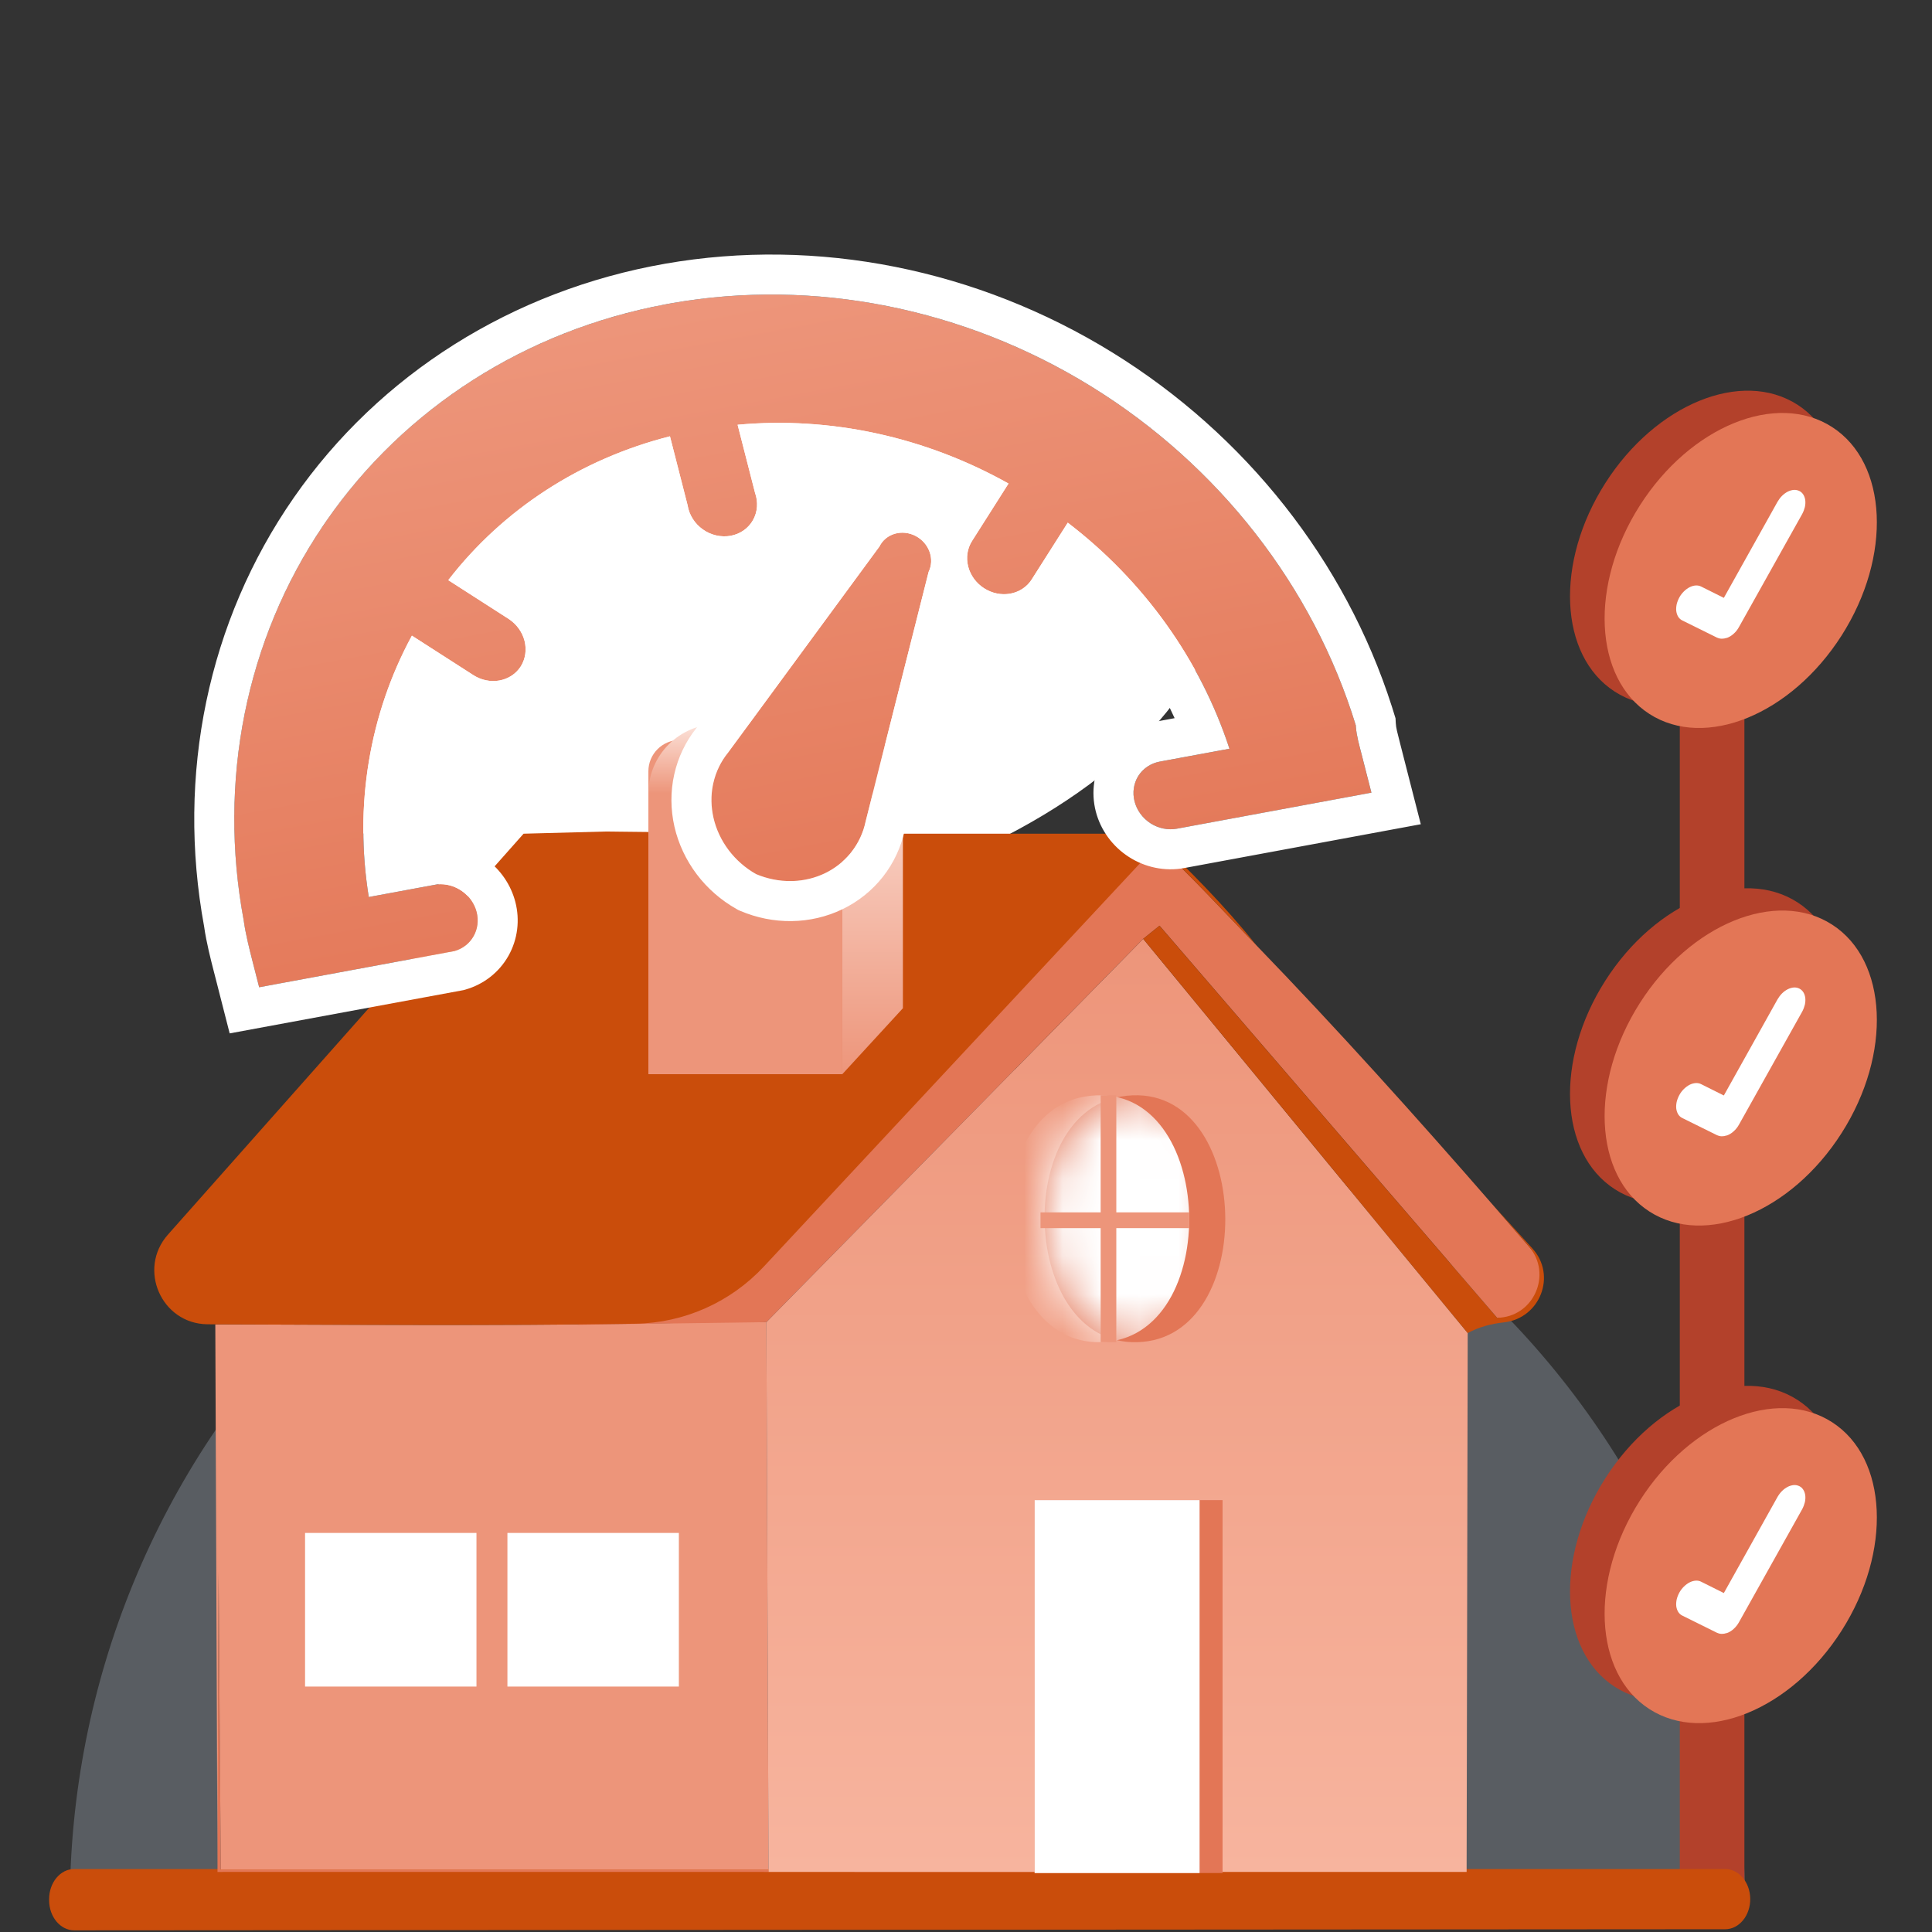 <svg width="50" height="50" viewBox="0 0 50 50" fill="none" xmlns="http://www.w3.org/2000/svg">
    <rect x="0" y="0" width="50" height="50" fill="#333333" stroke="none"/>
    <g clip-path="url(#clip0_6270_7171)">
        <path opacity="0.3" d="M1.807 49.298C1.807 46.435 2.367 43.6 3.457 40.955C4.546 38.31 6.143 35.907 8.156 33.883C10.169 31.858 12.559 30.252 15.189 29.157C17.819 28.061 20.638 27.497 23.485 27.497C26.331 27.497 29.15 28.061 31.78 29.157C34.41 30.252 36.8 31.858 38.813 33.883C40.826 35.907 42.423 38.31 43.512 40.955C44.602 43.6 45.162 46.435 45.162 49.298L1.807 49.298Z" fill="#B3BED0"/>
        <rect x="43.473" y="14.669" width="1.672" height="34.854" fill="#B3412B"/>
        <path d="M1.921 48.37H44.645C44.999 48.37 45.29 48.711 45.296 49.136C45.302 49.572 45.01 49.929 44.646 49.929L1.921 49.957C1.562 49.957 1.271 49.607 1.271 49.177V49.15C1.271 48.719 1.562 48.37 1.921 48.37H1.921Z" fill="#CA4D0B"/>
        <path d="M18.424 34.218C18.892 34.205 19.365 34.226 19.834 34.218L19.89 48.389H5.713L5.657 40.68L5.628 48.446L5.572 34.274C9.804 34.289 14.201 34.326 18.424 34.218Z" fill="#ED957A"/>
        <path d="M19.89 48.389V48.446C15.137 48.442 10.382 48.448 5.629 48.446L5.657 40.68L5.713 48.389H19.889H19.89Z" fill="#E37656"/>
        <path d="M37.984 34.501L37.956 48.445C31.934 48.442 25.911 48.451 19.89 48.445V48.389L19.834 34.218L29.586 24.298L37.985 34.501H37.984Z" fill="url(#paint0_linear_6270_7171)"/>
        <path d="M29.009 28.379C32.363 27.816 32.643 34.456 29.573 34.727C26.441 35.005 26.151 28.858 29.009 28.379Z" fill="#E37656"/>
        <mask id="mask0_6270_7171" style="mask-type:alpha" maskUnits="userSpaceOnUse" x="27" y="28" width="5" height="7">
            <path d="M29.011 28.379C32.365 27.816 32.645 34.456 29.575 34.727C26.443 35.005 26.153 28.858 29.011 28.379Z" fill="white"/>
        </mask>
        <g mask="url(#mask0_6270_7171)">
            <path d="M28.075 28.379C31.429 27.816 31.709 34.456 28.638 34.727C25.506 35.005 25.216 28.858 28.075 28.379Z" fill="white"/>
        </g>
        <path d="M32.517 24.467C34.621 26.645 36.667 28.92 38.661 31.213C38.991 31.592 39.322 31.975 39.652 32.356C40.239 33.034 39.768 34.092 38.874 34.102L38.746 34.104L30.009 23.957L29.586 24.297L19.834 34.217C19.365 34.225 15.419 34.276 14.95 34.287L29.952 21.859C30.843 22.689 31.671 23.59 32.517 24.466V24.467Z" fill="#E37656"/>
        <ellipse cx="11.879" cy="6.535" rx="11.879" ry="6.535" transform="matrix(0.973 -0.232 0.23 0.973 6.858 13.364)" fill="white"/>
        <path d="M20.623 21.576H29.783C30.747 22.481 31.699 23.444 32.517 24.467C31.672 23.591 30.844 22.69 29.953 21.86L19.766 32.781C18.902 33.706 17.702 34.238 16.441 34.258C12.837 34.315 9.147 34.286 5.575 34.274C5.504 34.274 5.434 34.274 5.364 34.272C4.176 34.256 3.555 32.844 4.346 31.952L13.55 21.576L15.664 21.52L20.625 21.576H20.623Z" fill="#CA4D0B"/>
        <path d="M38.661 31.213L39.658 32.31C40.294 33.009 39.857 34.12 38.921 34.223C38.594 34.259 38.279 34.339 37.984 34.5L29.585 24.297L30.008 23.957L38.745 34.104C39.689 34.092 40.187 32.975 39.567 32.259C39.265 31.91 38.962 31.56 38.66 31.213H38.661Z" fill="#CA4D0B"/>
        <path d="M21.799 19.152V27.8H16.78V19.962C16.78 19.515 17.141 19.152 17.587 19.152H21.799Z" fill="#ED957A"/>
        <path d="M23.367 19.995V26.093L21.799 27.8V19.167H22.543C22.998 19.167 23.367 19.538 23.367 19.995Z" fill="url(#paint1_linear_6270_7171)"/>
        <path d="M31.64 38.823H26.776V48.474H31.64V38.823Z" fill="#E37656"/>
        <path d="M31.045 38.823H26.776V48.474H31.045V38.823Z" fill="white"/>
        <rect x="28.485" y="28.345" width="0.405" height="6.391" fill="#ED957A"/>
        <rect x="30.778" y="31.376" width="0.408" height="3.85" transform="rotate(90 30.778 31.376)" fill="#ED957A"/>
        <rect x="7.895" y="39.672" width="9.674" height="3.976" fill="white"/>
        <rect x="12.331" y="39.399" width="0.801" height="4.524" fill="#ED957A"/>
        <path d="M16.78 20.537C16.78 19.543 17.586 18.737 18.58 18.737H21.568C22.562 18.737 23.367 19.543 23.367 20.537V20.537H16.78V20.537Z" fill="url(#paint2_linear_6270_7171)"/>
        <path d="M35.234 19.51C35.321 19.847 35.407 20.185 35.491 20.514L30.46 21.446C30.227 21.489 29.981 21.439 29.775 21.306C29.569 21.174 29.42 20.971 29.361 20.74C29.302 20.51 29.338 20.272 29.461 20.079C29.584 19.886 29.783 19.753 30.016 19.71L31.817 19.377C31.067 17.081 29.602 15.032 27.634 13.527L26.701 14.995C26.641 15.091 26.561 15.172 26.466 15.235C26.371 15.298 26.264 15.341 26.149 15.363C26.035 15.384 25.915 15.383 25.798 15.359C25.681 15.335 25.569 15.289 25.468 15.224C25.366 15.159 25.277 15.075 25.207 14.979C25.136 14.882 25.085 14.774 25.056 14.661C25.027 14.547 25.02 14.431 25.038 14.318C25.055 14.205 25.094 14.098 25.155 14.002L26.1 12.514C23.94 11.303 21.485 10.771 19.089 10.993L19.54 12.753C19.582 12.871 19.599 12.995 19.59 13.117C19.581 13.239 19.546 13.356 19.487 13.461C19.427 13.566 19.346 13.656 19.246 13.726C19.147 13.795 19.033 13.843 18.911 13.866C18.788 13.888 18.661 13.885 18.537 13.857C18.413 13.829 18.294 13.776 18.189 13.701C18.084 13.627 17.994 13.533 17.927 13.425C17.859 13.317 17.814 13.198 17.795 13.076L17.338 11.292C15.028 11.877 13.018 13.181 11.601 15.014L13.168 16.02C13.37 16.154 13.516 16.356 13.575 16.584C13.633 16.812 13.599 17.048 13.48 17.242C13.42 17.337 13.341 17.419 13.246 17.482C13.151 17.546 13.043 17.589 12.929 17.61C12.814 17.632 12.695 17.63 12.578 17.606C12.461 17.582 12.348 17.536 12.247 17.47L10.66 16.451C9.555 18.487 9.164 20.856 9.544 23.215L11.321 22.886C11.543 22.866 11.77 22.929 11.957 23.061C12.145 23.194 12.279 23.387 12.334 23.603C12.389 23.819 12.361 24.042 12.256 24.229C12.15 24.415 11.975 24.552 11.763 24.613L6.707 25.55C6.645 25.308 6.584 25.067 6.522 24.826C6.46 24.585 6.349 24.151 6.305 23.814C5.623 20.142 6.391 16.441 8.452 13.472C10.513 10.503 13.712 8.49 17.392 7.845C21.071 7.2 24.954 7.973 28.245 10.004C31.535 12.036 33.983 15.172 35.088 18.771C35.101 19.021 35.171 19.261 35.234 19.51Z" fill="url(#paint3_linear_6270_7171)"/>
        <path d="M24.033 14.8L22.404 21.254C22.343 21.546 22.218 21.817 22.036 22.049C21.854 22.281 21.62 22.469 21.35 22.599C21.08 22.729 20.781 22.798 20.473 22.802C20.165 22.806 19.856 22.744 19.566 22.622C19.29 22.465 19.048 22.254 18.858 22.002C18.668 21.75 18.533 21.465 18.465 21.165C18.396 20.864 18.394 20.558 18.46 20.265C18.526 19.973 18.657 19.702 18.845 19.472L22.76 14.143C22.838 13.983 22.981 13.865 23.156 13.813C23.331 13.762 23.524 13.782 23.693 13.869C23.862 13.956 23.992 14.103 24.056 14.278C24.12 14.452 24.111 14.64 24.033 14.8Z" fill="url(#paint4_linear_6270_7171)"/>
        <path d="M17.213 6.825C21.152 6.135 25.291 6.964 28.789 9.123C32.232 11.249 34.816 14.517 36.022 18.287L36.078 18.467L36.116 18.589L36.123 18.717C36.129 18.837 36.161 18.951 36.238 19.253C36.325 19.59 36.411 19.928 36.495 20.258L36.77 21.331L30.649 22.465C30.147 22.558 29.634 22.447 29.216 22.178C28.797 21.909 28.484 21.489 28.358 20.997C28.232 20.502 28.305 19.968 28.587 19.524C28.87 19.079 29.323 18.785 29.828 18.692L30.399 18.586C29.803 17.28 28.944 16.087 27.872 15.084L27.576 15.551C27.437 15.769 27.255 15.955 27.04 16.098C26.826 16.24 26.587 16.335 26.338 16.381C26.09 16.427 25.836 16.424 25.592 16.374C25.348 16.324 25.116 16.229 24.908 16.096C24.869 16.071 24.831 16.044 24.794 16.017L23.411 21.498C23.316 21.932 23.126 22.338 22.852 22.688C22.57 23.047 22.211 23.334 21.8 23.532C21.39 23.729 20.942 23.832 20.487 23.838C20.032 23.844 19.581 23.753 19.162 23.575L19.108 23.552L19.057 23.523C18.658 23.297 18.308 22.992 18.032 22.627C17.756 22.261 17.558 21.842 17.455 21.396C17.353 20.949 17.349 20.485 17.45 20.038C17.548 19.602 17.742 19.195 18.02 18.846L21.885 13.585C22.103 13.21 22.455 12.94 22.865 12.82L22.906 12.808C23.322 12.697 23.757 12.748 24.131 12.93L24.168 12.949L24.205 12.968C24.299 13.02 24.389 13.079 24.472 13.147L24.611 12.928C23.27 12.337 21.84 12.017 20.412 11.982L20.534 12.458C20.61 12.693 20.642 12.943 20.624 13.194C20.603 13.466 20.524 13.731 20.389 13.971C20.253 14.211 20.066 14.416 19.842 14.573C19.618 14.731 19.364 14.835 19.1 14.884C18.835 14.933 18.566 14.926 18.307 14.867C18.049 14.808 17.806 14.699 17.591 14.547C17.376 14.395 17.192 14.201 17.051 13.977C16.92 13.771 16.828 13.539 16.782 13.295L16.605 12.602C15.297 13.083 14.129 13.83 13.172 14.792L13.728 15.149L13.734 15.152L13.739 15.156C14.136 15.418 14.435 15.816 14.566 16.282L14.579 16.328L14.59 16.374C14.699 16.849 14.627 17.355 14.363 17.784L14.361 17.788L14.358 17.793C14.22 18.013 14.037 18.2 13.822 18.343C13.608 18.487 13.368 18.583 13.118 18.629C12.868 18.675 12.614 18.671 12.369 18.621C12.126 18.571 11.895 18.475 11.688 18.341L11.097 17.962C10.598 19.226 10.378 20.598 10.453 21.993L11.133 21.867L11.181 21.858L11.231 21.854C11.69 21.814 12.145 21.938 12.52 22.191L12.556 22.216L12.591 22.242C12.955 22.511 13.223 22.899 13.338 23.346C13.457 23.81 13.4 24.309 13.158 24.738C12.915 25.168 12.515 25.475 12.05 25.609L12.002 25.623L5.944 26.744L5.704 25.806C5.673 25.686 5.642 25.565 5.612 25.445C5.581 25.324 5.55 25.204 5.519 25.083C5.463 24.863 5.339 24.385 5.283 23.98C4.56 20.053 5.381 16.08 7.602 12.882C9.826 9.677 13.271 7.516 17.213 6.825ZM28.245 10.004C24.955 7.973 21.072 7.2 17.392 7.845L17.22 7.877C13.612 8.553 10.482 10.55 8.453 13.472L8.357 13.612C6.368 16.557 5.634 20.199 6.306 23.814C6.35 24.151 6.461 24.585 6.522 24.826C6.584 25.067 6.646 25.309 6.707 25.55L11.763 24.613C11.975 24.553 12.151 24.415 12.256 24.229C12.362 24.042 12.39 23.819 12.335 23.603C12.279 23.387 12.145 23.194 11.958 23.062C11.77 22.929 11.543 22.866 11.321 22.886L9.544 23.215C9.164 20.856 9.555 18.488 10.66 16.451L12.247 17.47C12.349 17.536 12.461 17.582 12.578 17.606C12.681 17.627 12.785 17.631 12.886 17.617L12.929 17.611C13.03 17.592 13.125 17.556 13.21 17.505L13.246 17.483C13.329 17.427 13.401 17.358 13.457 17.277L13.481 17.242C13.6 17.049 13.633 16.813 13.575 16.584C13.517 16.356 13.371 16.154 13.168 16.02L11.602 15.014C13.019 13.181 15.029 11.877 17.339 11.292L17.795 13.076C17.814 13.198 17.859 13.318 17.927 13.425C17.995 13.533 18.084 13.627 18.189 13.701C18.294 13.776 18.413 13.829 18.537 13.857C18.662 13.885 18.789 13.888 18.911 13.866C19.033 13.843 19.148 13.795 19.247 13.726C19.334 13.665 19.407 13.588 19.464 13.5L19.487 13.461C19.546 13.356 19.582 13.239 19.591 13.117C19.6 12.995 19.583 12.871 19.54 12.753L19.09 10.993C21.486 10.771 23.941 11.304 26.1 12.514L25.155 14.003C25.095 14.098 25.055 14.205 25.038 14.318C25.021 14.431 25.027 14.547 25.056 14.661C25.085 14.774 25.137 14.882 25.207 14.979C25.278 15.076 25.366 15.159 25.468 15.224C25.57 15.289 25.682 15.335 25.799 15.359C25.901 15.38 26.005 15.383 26.106 15.37L26.149 15.363C26.25 15.344 26.345 15.309 26.43 15.258L26.466 15.235C26.549 15.18 26.621 15.111 26.678 15.031L26.701 14.996L27.634 13.527C29.602 15.032 31.067 17.081 31.818 19.377L30.016 19.71C29.784 19.753 29.584 19.886 29.461 20.079C29.339 20.272 29.303 20.51 29.362 20.74C29.421 20.971 29.57 21.174 29.776 21.307C29.982 21.439 30.228 21.489 30.46 21.446L35.492 20.514C35.408 20.185 35.321 19.847 35.235 19.51C35.175 19.276 35.11 19.051 35.091 18.818L35.088 18.771C33.983 15.172 31.535 12.036 28.245 10.004ZM23.693 13.869C23.524 13.782 23.331 13.762 23.156 13.814C22.981 13.865 22.839 13.983 22.76 14.143L18.846 19.472C18.658 19.702 18.526 19.973 18.461 20.265L18.449 20.32C18.395 20.596 18.401 20.883 18.465 21.165C18.534 21.465 18.668 21.75 18.858 22.002C19.049 22.254 19.29 22.465 19.567 22.622C19.856 22.744 20.166 22.806 20.474 22.802L20.531 22.801C20.819 22.789 21.098 22.721 21.351 22.599C21.604 22.477 21.825 22.304 22.002 22.092L22.036 22.049C22.218 21.817 22.344 21.546 22.404 21.255L24.033 14.8C24.112 14.64 24.12 14.452 24.056 14.278C23.993 14.103 23.862 13.956 23.693 13.869Z" fill="white"/>
        <path d="M46.765 41.624C48.072 39.574 47.961 37.159 46.52 36.23C45.078 35.301 42.85 36.21 41.544 38.26C40.237 40.309 40.348 42.724 41.79 43.654C43.231 44.583 45.459 43.674 46.765 41.624Z" fill="#B3412B"/>
        <path d="M46.765 28.747C48.072 26.697 47.961 24.282 46.52 23.353C45.078 22.424 42.85 23.332 41.544 25.382C40.237 27.432 40.348 29.847 41.79 30.776C43.231 31.705 45.459 30.797 46.765 28.747Z" fill="#B3412B"/>
        <path d="M46.765 15.87C48.072 13.82 47.961 11.405 46.52 10.475C45.078 9.546 42.85 10.455 41.544 12.505C40.237 14.555 40.348 16.97 41.79 17.899C43.231 18.828 45.459 17.919 46.765 15.87Z" fill="#B3412B"/>
        <path d="M47.661 42.201C48.967 40.151 48.857 37.736 47.415 36.807C45.973 35.878 43.745 36.786 42.439 38.836C41.133 40.886 41.243 43.301 42.685 44.23C44.127 45.16 46.355 44.251 47.661 42.201Z" fill="#E37656"/>
        <path d="M47.661 29.323C48.967 27.274 48.857 24.858 47.415 23.929C45.973 23 43.745 23.909 42.439 25.959C41.133 28.009 41.243 30.424 42.685 31.353C44.127 32.282 46.355 31.373 47.661 29.323Z" fill="#E37656"/>
        <path d="M47.661 16.446C48.967 14.396 48.857 11.981 47.415 11.052C45.973 10.123 43.745 11.031 42.439 13.082C41.133 15.131 41.243 17.546 42.685 18.476C44.127 19.405 46.355 18.496 47.661 16.446Z" fill="#E37656"/>
        <path d="M44.687 42.263C44.6 42.293 44.517 42.292 44.447 42.26H44.443L43.537 41.811C43.495 41.791 43.46 41.759 43.433 41.718C43.407 41.676 43.39 41.627 43.382 41.572C43.375 41.517 43.38 41.456 43.392 41.395C43.407 41.334 43.43 41.273 43.462 41.215C43.493 41.157 43.534 41.105 43.58 41.06C43.626 41.015 43.677 40.977 43.729 40.951C43.782 40.925 43.834 40.91 43.886 40.907C43.937 40.904 43.984 40.913 44.026 40.935L44.613 41.228L46.001 38.742C46.035 38.684 46.073 38.632 46.12 38.586C46.166 38.541 46.216 38.504 46.268 38.478C46.32 38.452 46.374 38.438 46.425 38.433C46.476 38.43 46.524 38.441 46.566 38.461C46.651 38.503 46.705 38.589 46.72 38.7C46.727 38.755 46.723 38.816 46.71 38.877C46.695 38.938 46.672 38.999 46.641 39.057L45.007 41.978C44.97 42.046 44.922 42.107 44.866 42.157C44.811 42.208 44.749 42.244 44.687 42.266V42.263Z" fill="white"/>
        <path d="M44.687 29.385C44.6 29.416 44.517 29.414 44.447 29.382H44.443L43.537 28.934C43.495 28.914 43.46 28.882 43.433 28.841C43.407 28.799 43.39 28.75 43.382 28.695C43.375 28.639 43.38 28.578 43.392 28.518C43.407 28.457 43.43 28.396 43.462 28.338C43.493 28.28 43.534 28.227 43.58 28.182C43.626 28.137 43.677 28.1 43.729 28.073C43.782 28.047 43.834 28.033 43.886 28.03C43.937 28.027 43.984 28.036 44.026 28.058L44.613 28.351L46.001 25.865C46.035 25.807 46.073 25.755 46.12 25.708C46.166 25.663 46.216 25.627 46.268 25.601C46.32 25.575 46.374 25.56 46.425 25.556C46.476 25.553 46.524 25.563 46.566 25.584C46.651 25.626 46.705 25.711 46.72 25.823C46.727 25.878 46.723 25.939 46.71 26C46.695 26.061 46.672 26.122 46.641 26.18L45.007 29.101C44.97 29.169 44.922 29.23 44.866 29.279C44.811 29.33 44.749 29.366 44.687 29.388V29.385Z" fill="white"/>
        <path d="M44.687 16.508C44.6 16.538 44.517 16.537 44.447 16.505H44.443L43.537 16.057C43.495 16.036 43.46 16.004 43.433 15.964C43.407 15.922 43.39 15.872 43.382 15.817C43.375 15.762 43.38 15.701 43.392 15.64C43.407 15.579 43.43 15.518 43.462 15.46C43.493 15.402 43.534 15.35 43.58 15.305C43.626 15.26 43.677 15.222 43.729 15.196C43.782 15.17 43.834 15.155 43.886 15.152C43.937 15.15 43.984 15.158 44.026 15.18L44.613 15.473L46.001 12.988C46.035 12.93 46.073 12.877 46.12 12.831C46.166 12.786 46.216 12.75 46.268 12.723C46.32 12.697 46.374 12.683 46.425 12.678C46.476 12.676 46.524 12.686 46.566 12.706C46.651 12.748 46.705 12.834 46.72 12.945C46.727 13.001 46.723 13.062 46.71 13.123C46.695 13.183 46.672 13.244 46.641 13.302L45.007 16.223C44.97 16.292 44.922 16.353 44.866 16.402C44.811 16.453 44.749 16.489 44.687 16.511V16.508Z" fill="white"/>
    </g>
    <defs>
        <linearGradient id="paint0_linear_6270_7171" x1="28.909" y1="24.298" x2="28.909" y2="48.447" gradientUnits="userSpaceOnUse">
            <stop stop-color="#ED957A"/>
            <stop offset="1" stop-color="#F7B49E"/>
        </linearGradient>
        <linearGradient id="paint1_linear_6270_7171" x1="22.583" y1="19.167" x2="22.583" y2="27.8" gradientUnits="userSpaceOnUse">
            <stop stop-color="#FCE3DB"/>
            <stop offset="1" stop-color="#ED957A"/>
        </linearGradient>
        <linearGradient id="paint2_linear_6270_7171" x1="20.074" y1="18.737" x2="20.074" y2="20.537" gradientUnits="userSpaceOnUse">
            <stop stop-color="#FCE3DB"/>
            <stop offset="1" stop-color="#ED957A"/>
        </linearGradient>
        <linearGradient id="paint3_linear_6270_7171" x1="21.759" y1="25.527" x2="15.252" y2="-9.614" gradientUnits="userSpaceOnUse">
            <stop stop-color="#E37656"/>
            <stop offset="1" stop-color="#F7B49E"/>
        </linearGradient>
        <linearGradient id="paint4_linear_6270_7171" x1="21.759" y1="25.527" x2="15.252" y2="-9.614" gradientUnits="userSpaceOnUse">
            <stop stop-color="#E37656"/>
            <stop offset="1" stop-color="#F7B49E"/>
        </linearGradient>
        <clipPath id="clip0_6270_7171">
            <rect width="50" height="50" fill="white"/>
        </clipPath>
    </defs>
</svg>
